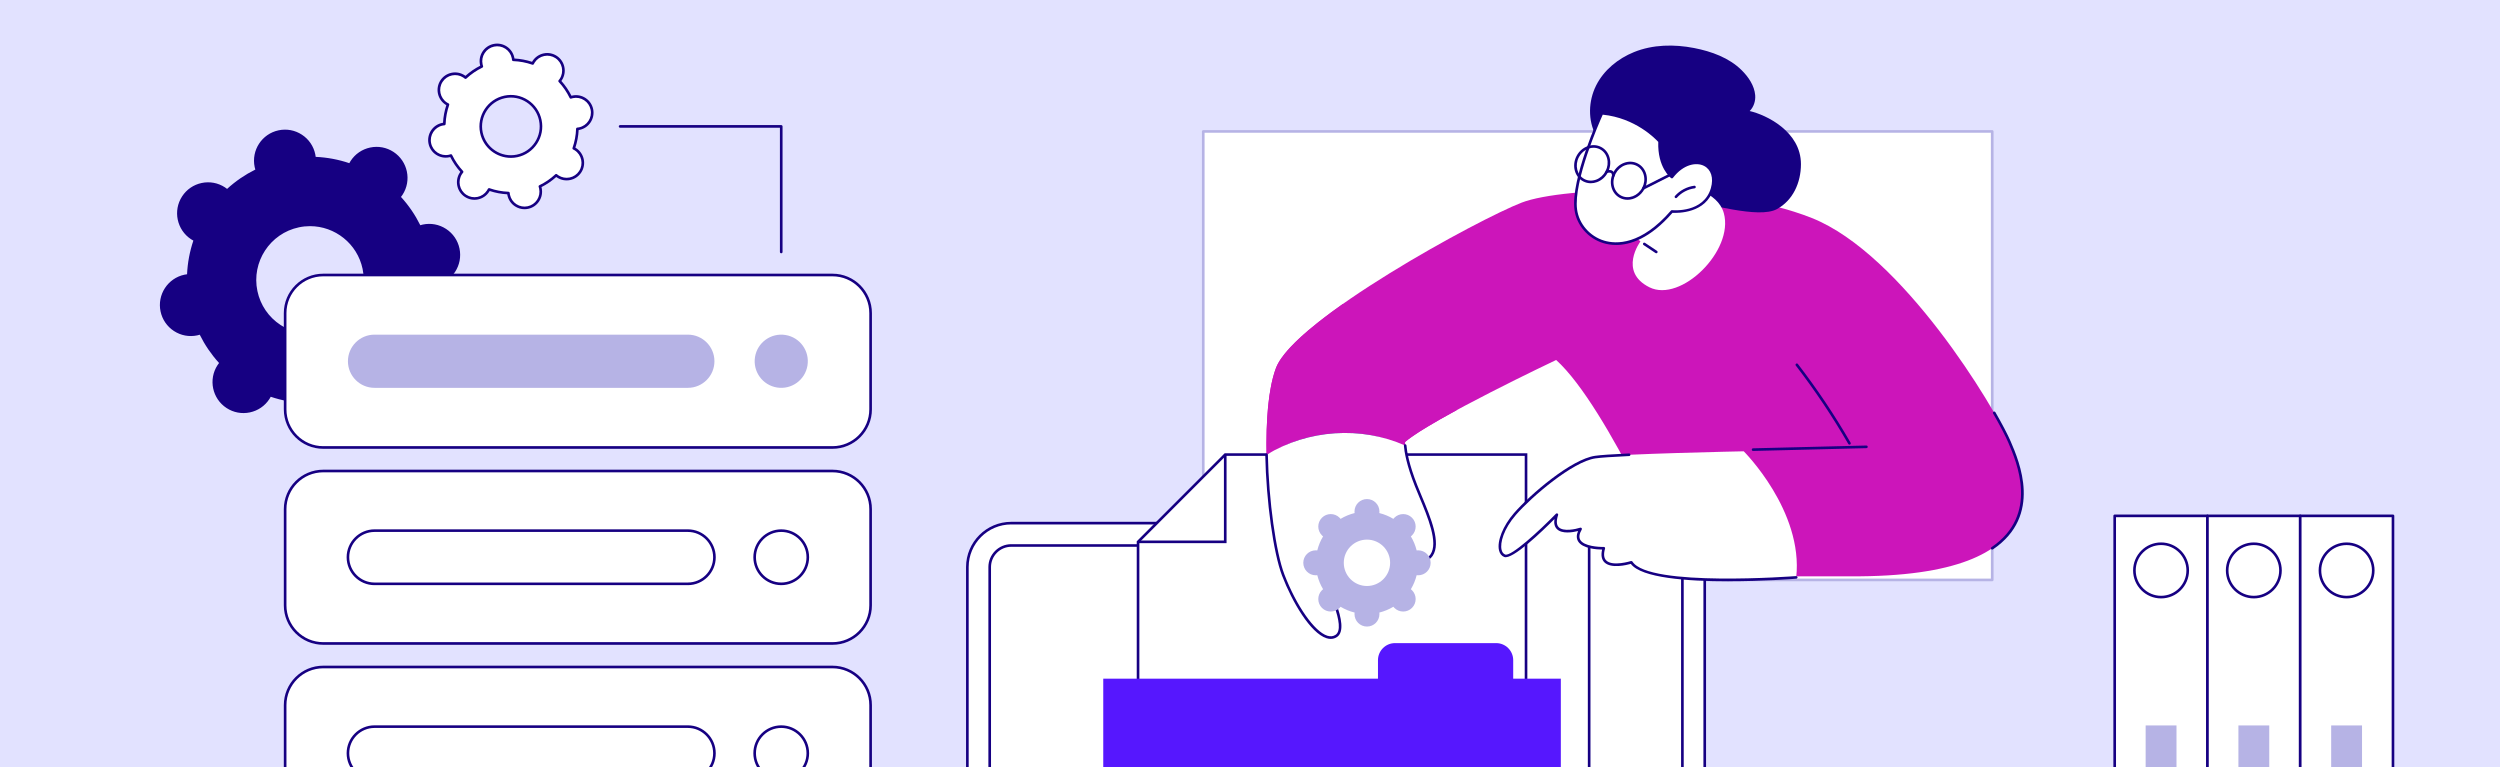 <svg width="860" height="264" viewBox="0 0 860 264" fill="none" xmlns="http://www.w3.org/2000/svg">
<rect width="860" height="264" fill="#E2E2FF"/>
<g clip-path="url(#clip0_96_534)">
<path d="M125.246 135.251C125.16 134.838 125.042 134.443 124.91 134.056C128.709 132.216 132.149 129.84 135.159 127.037C135.472 127.301 135.799 127.555 136.148 127.782C140.864 130.867 147.187 129.536 150.264 124.811C153.342 120.086 152.012 113.762 147.296 110.677C146.946 110.445 146.583 110.25 146.216 110.068C147.568 106.183 148.353 102.072 148.503 97.851C148.912 97.815 149.32 97.765 149.733 97.678C155.248 96.52 158.775 91.104 157.617 85.584C156.46 80.064 151.049 76.529 145.539 77.688C145.126 77.774 144.731 77.892 144.345 78.024C142.507 74.222 140.138 70.773 137.337 67.766C137.601 67.452 137.855 67.125 138.082 66.771C141.159 62.046 139.829 55.721 135.113 52.636C130.397 49.552 124.075 50.883 120.997 55.608C120.766 55.958 120.571 56.321 120.389 56.689C116.508 55.335 112.401 54.549 108.189 54.395C108.152 53.986 108.102 53.577 108.016 53.163C106.859 47.643 101.448 44.109 95.938 45.267C90.424 46.426 86.897 51.841 88.054 57.361C88.14 57.775 88.258 58.17 88.39 58.556C84.591 60.396 81.15 62.773 78.141 65.576C77.828 65.312 77.501 65.058 77.152 64.831C72.436 61.746 66.113 63.077 63.036 67.802C59.958 72.527 61.288 78.851 66.004 81.936C66.354 82.168 66.717 82.363 67.085 82.545C65.732 86.429 64.947 90.541 64.797 94.762C64.388 94.798 63.98 94.848 63.567 94.934C58.052 96.093 54.525 101.508 55.683 107.028C56.84 112.549 62.251 116.083 67.761 114.925C68.174 114.838 68.569 114.72 68.954 114.589C70.793 118.391 73.162 121.84 75.963 124.847C75.699 125.161 75.445 125.488 75.218 125.842C72.141 130.567 73.471 136.891 78.187 139.976C82.903 143.061 89.225 141.73 92.303 137.005C92.534 136.655 92.729 136.292 92.911 135.924C96.791 137.278 100.899 138.064 105.111 138.218C105.148 138.627 105.198 139.036 105.284 139.449C106.441 144.969 111.852 148.504 117.362 147.345C122.877 146.187 126.403 140.771 125.246 135.251ZM88.109 100.209C85.957 89.959 92.511 79.901 102.747 77.747C112.982 75.594 123.026 82.159 125.182 92.408C127.338 102.658 120.78 112.717 110.544 114.87C100.309 117.024 90.265 110.459 88.109 100.209Z" fill="#160082"/>
<path d="M115.242 148.022C113.195 148.022 111.193 147.432 109.441 146.282C107.058 144.724 105.424 142.33 104.839 139.545C104.78 139.268 104.735 138.977 104.698 138.659C100.754 138.482 96.869 137.75 93.133 136.487C92.983 136.769 92.834 137.023 92.679 137.259C91.122 139.645 88.735 141.28 85.948 141.866C83.161 142.452 80.315 141.916 77.932 140.358C73.012 137.141 71.623 130.522 74.832 125.597C74.987 125.361 75.159 125.12 75.359 124.87C72.699 121.958 70.466 118.687 68.714 115.143C68.41 115.238 68.124 115.311 67.847 115.37C65.06 115.956 62.214 115.42 59.831 113.862C57.448 112.303 55.814 109.909 55.229 107.124C54.022 101.368 57.712 95.702 63.462 94.489C63.739 94.43 64.03 94.385 64.347 94.348C64.525 90.4 65.255 86.507 66.517 82.767C66.236 82.618 65.981 82.468 65.746 82.313C60.825 79.097 59.436 72.477 62.645 67.552C64.202 65.167 66.59 63.531 69.377 62.945C72.163 62.359 75.009 62.895 77.392 64.454C77.628 64.608 77.869 64.781 78.118 64.981C81.028 62.318 84.291 60.083 87.832 58.329C87.736 58.025 87.664 57.739 87.605 57.461C86.397 51.705 90.088 46.04 95.838 44.827C98.621 44.24 101.471 44.777 103.854 46.335C106.237 47.893 107.871 50.288 108.456 53.073C108.515 53.35 108.561 53.641 108.597 53.959C112.541 54.14 116.427 54.867 120.162 56.13C120.312 55.849 120.462 55.594 120.616 55.358C122.173 52.973 124.56 51.337 127.347 50.751C130.134 50.165 132.98 50.701 135.363 52.259C140.283 55.476 141.672 62.096 138.463 67.02C138.309 67.257 138.136 67.498 137.937 67.747C140.596 70.66 142.829 73.931 144.582 77.475C144.886 77.379 145.172 77.306 145.448 77.247C148.231 76.661 151.081 77.197 153.464 78.756C155.847 80.314 157.481 82.708 158.067 85.493C159.274 91.25 155.584 96.915 149.833 98.128C149.556 98.187 149.266 98.233 148.948 98.269C148.771 102.217 148.04 106.111 146.778 109.85C147.06 110 147.314 110.15 147.55 110.304C152.47 113.521 153.859 120.14 150.65 125.065C149.093 127.451 146.706 129.086 143.919 129.672C141.136 130.258 138.286 129.722 135.903 128.164C135.667 128.009 135.431 127.837 135.177 127.637C132.267 130.299 129.004 132.534 125.464 134.288C125.559 134.593 125.632 134.879 125.691 135.156C126.276 137.945 125.741 140.794 124.188 143.179C122.631 145.565 120.244 147.2 117.457 147.786C116.722 147.941 115.982 148.018 115.247 148.018L115.242 148.022ZM92.906 135.474C92.956 135.474 93.006 135.483 93.056 135.501C96.941 136.86 101.004 137.623 105.125 137.768C105.352 137.777 105.542 137.955 105.561 138.182C105.597 138.622 105.651 139.004 105.729 139.358C106.264 141.907 107.762 144.097 109.941 145.524C112.119 146.95 114.725 147.436 117.271 146.9C119.817 146.364 122.005 144.865 123.426 142.684C124.846 140.503 125.337 137.895 124.801 135.342C124.728 134.992 124.624 134.62 124.479 134.197C124.406 133.979 124.506 133.743 124.71 133.643C128.423 131.848 131.832 129.513 134.846 126.701C135.014 126.546 135.272 126.537 135.449 126.687C135.79 126.973 136.098 127.205 136.398 127.401C138.577 128.827 141.182 129.313 143.728 128.777C146.275 128.241 148.462 126.742 149.883 124.561C152.82 120.054 151.549 113.998 147.046 111.054C146.747 110.858 146.411 110.668 146.011 110.472C145.807 110.372 145.707 110.132 145.784 109.913C147.137 106.02 147.899 101.958 148.049 97.828C148.058 97.601 148.235 97.41 148.462 97.392C148.903 97.356 149.288 97.301 149.638 97.224C154.898 96.116 158.275 90.932 157.168 85.666C156.632 83.117 155.134 80.927 152.956 79.501C150.777 78.074 148.172 77.588 145.625 78.124C145.271 78.197 144.908 78.301 144.482 78.447C144.264 78.519 144.028 78.419 143.928 78.215C142.131 74.499 139.802 71.082 136.997 68.065C136.843 67.897 136.834 67.638 136.983 67.466C137.265 67.129 137.501 66.816 137.696 66.516C140.633 62.009 139.362 55.953 134.859 53.009C132.681 51.583 130.075 51.096 127.529 51.632C124.983 52.169 122.795 53.668 121.374 55.849C121.179 56.148 120.988 56.489 120.793 56.884C120.693 57.089 120.453 57.189 120.235 57.112C116.345 55.753 112.287 54.99 108.166 54.844C107.939 54.835 107.748 54.658 107.73 54.431C107.694 53.99 107.639 53.609 107.562 53.254C107.027 50.706 105.529 48.516 103.35 47.089C101.172 45.663 98.566 45.176 96.02 45.712C90.759 46.821 87.382 52.005 88.49 57.271C88.562 57.625 88.667 57.989 88.812 58.416C88.885 58.634 88.785 58.87 88.581 58.97C84.868 60.769 81.459 63.104 78.445 65.912C78.277 66.066 78.019 66.076 77.842 65.926C77.501 65.639 77.193 65.408 76.893 65.212C74.714 63.786 72.109 63.3 69.563 63.836C67.016 64.372 64.829 65.871 63.408 68.052C60.471 72.559 61.742 78.615 66.245 81.559C66.544 81.754 66.885 81.945 67.28 82.141C67.484 82.24 67.584 82.481 67.507 82.699C66.154 86.593 65.391 90.659 65.242 94.784C65.233 95.012 65.056 95.202 64.829 95.221C64.388 95.257 64.002 95.311 63.653 95.389C58.392 96.488 55.016 101.672 56.118 106.938C56.654 109.486 58.152 111.676 60.331 113.103C62.509 114.529 65.115 115.016 67.661 114.479C68.01 114.407 68.383 114.302 68.805 114.157C69.022 114.084 69.259 114.184 69.358 114.389C71.156 118.105 73.484 121.522 76.289 124.538C76.444 124.706 76.453 124.965 76.303 125.138C76.022 125.474 75.785 125.788 75.59 126.088C72.654 130.594 73.925 136.651 78.427 139.595C80.606 141.021 83.211 141.507 85.757 140.971C88.304 140.435 90.492 138.936 91.912 136.755C92.107 136.455 92.298 136.115 92.493 135.719C92.57 135.56 92.734 135.465 92.902 135.465L92.906 135.474ZM106.609 115.733C102.887 115.733 99.238 114.657 96.047 112.571C91.708 109.736 88.73 105.379 87.664 100.304C85.462 89.823 92.189 79.51 102.651 77.306C113.113 75.103 123.421 81.841 125.623 92.317C126.689 97.392 125.718 102.581 122.886 106.924C120.053 111.267 115.705 114.248 110.635 115.315C109.296 115.597 107.948 115.738 106.609 115.738V115.733ZM106.645 77.797C105.388 77.797 104.117 77.924 102.837 78.197C92.861 80.296 86.452 90.132 88.549 100.118C89.566 104.957 92.402 109.109 96.537 111.813C100.672 114.516 105.611 115.443 110.444 114.425C115.278 113.407 119.422 110.568 122.123 106.429C124.824 102.29 125.75 97.342 124.733 92.504C122.904 83.794 115.201 77.797 106.641 77.797H106.645Z" fill="#160082"/>
<path d="M185.908 64.785C185.863 64.558 185.795 64.344 185.726 64.131C187.805 63.127 189.684 61.828 191.332 60.292C191.504 60.437 191.681 60.574 191.872 60.701C194.45 62.386 197.909 61.659 199.593 59.074C201.277 56.489 200.55 53.032 197.968 51.346C197.777 51.219 197.577 51.114 197.378 51.014C198.118 48.888 198.549 46.639 198.631 44.331C198.853 44.313 199.075 44.281 199.302 44.236C202.316 43.6 204.245 40.642 203.614 37.621C202.979 34.604 200.024 32.669 197.006 33.305C196.779 33.35 196.565 33.419 196.352 33.487C195.349 31.406 194.051 29.52 192.517 27.876C192.662 27.703 192.798 27.526 192.925 27.331C194.609 24.745 193.883 21.288 191.3 19.602C188.722 17.917 185.263 18.644 183.58 21.229C183.452 21.42 183.348 21.62 183.248 21.82C181.124 21.079 178.882 20.647 176.576 20.566C176.558 20.343 176.526 20.12 176.481 19.893C175.845 16.876 172.89 14.941 169.872 15.577C166.858 16.213 164.929 19.171 165.56 22.192C165.606 22.419 165.674 22.633 165.742 22.846C163.663 23.85 161.784 25.15 160.136 26.685C159.964 26.54 159.787 26.404 159.596 26.276C157.018 24.591 153.559 25.318 151.875 27.903C150.191 30.488 150.918 33.946 153.5 35.631C153.691 35.758 153.891 35.863 154.09 35.963C153.351 38.089 152.924 40.338 152.838 42.646C152.615 42.664 152.393 42.696 152.166 42.741C149.152 43.377 147.223 46.335 147.854 49.356C148.489 52.373 151.444 54.308 154.463 53.672C154.689 53.627 154.903 53.563 155.116 53.491C156.119 55.572 157.417 57.457 158.952 59.102C158.806 59.274 158.67 59.451 158.543 59.647C156.859 62.232 157.585 65.689 160.168 67.375C162.746 69.06 166.205 68.334 167.889 65.748C168.016 65.558 168.12 65.358 168.22 65.158C170.344 65.898 172.586 66.33 174.892 66.412C174.91 66.634 174.942 66.857 174.987 67.084C175.623 70.101 178.578 72.036 181.596 71.4C184.61 70.764 186.539 67.806 185.908 64.785ZM165.596 45.622C164.421 40.015 168.002 34.518 173.603 33.337C179.204 32.16 184.696 35.749 185.872 41.356C187.047 46.962 183.466 52.459 177.865 53.641C172.269 54.817 166.772 51.228 165.596 45.622Z" fill="white"/>
<path d="M180.434 71.973C179.277 71.973 178.142 71.636 177.148 70.987C175.8 70.105 174.874 68.751 174.543 67.17C174.52 67.066 174.502 66.957 174.484 66.843C172.423 66.734 170.394 66.353 168.438 65.707C168.379 65.807 168.324 65.903 168.265 65.994C167.385 67.343 166.032 68.27 164.453 68.602C162.873 68.933 161.266 68.629 159.914 67.747C157.127 65.926 156.342 62.177 158.157 59.388C158.216 59.297 158.28 59.206 158.348 59.115C156.968 57.584 155.806 55.876 154.876 54.031C154.762 54.063 154.658 54.09 154.553 54.108C151.303 54.794 148.094 52.7 147.409 49.438C146.724 46.181 148.816 42.968 152.071 42.287C152.175 42.264 152.284 42.246 152.397 42.228C152.506 40.165 152.888 38.134 153.532 36.176C153.432 36.117 153.337 36.063 153.246 36.004C150.459 34.182 149.674 30.433 151.49 27.644C152.37 26.295 153.723 25.368 155.302 25.036C156.877 24.704 158.489 25.009 159.841 25.89C159.932 25.949 160.023 26.013 160.113 26.081C161.643 24.7 163.35 23.532 165.188 22.605C165.156 22.492 165.129 22.387 165.111 22.278C164.779 20.702 165.084 19.084 165.964 17.735C166.845 16.386 168.197 15.459 169.777 15.127C171.352 14.796 172.963 15.1 174.316 15.981C175.664 16.863 176.59 18.217 176.921 19.798C176.944 19.902 176.962 20.011 176.98 20.125C179.041 20.234 181.07 20.616 183.026 21.261C183.08 21.161 183.139 21.065 183.198 20.974C184.079 19.625 185.431 18.698 187.006 18.367C188.581 18.035 190.193 18.339 191.545 19.221C194.332 21.043 195.117 24.791 193.302 27.58C193.243 27.671 193.179 27.762 193.111 27.853C194.491 29.384 195.653 31.092 196.583 32.937C196.697 32.905 196.801 32.878 196.906 32.86C198.481 32.528 200.092 32.832 201.445 33.714C202.793 34.595 203.719 35.949 204.05 37.53C204.735 40.788 202.643 44 199.388 44.681C199.284 44.704 199.175 44.722 199.062 44.74C198.953 46.803 198.572 48.834 197.927 50.792C198.027 50.851 198.122 50.906 198.213 50.965C201 52.786 201.785 56.535 199.969 59.324C199.089 60.673 197.736 61.6 196.157 61.932C194.577 62.264 192.971 61.959 191.618 61.078C191.527 61.019 191.436 60.955 191.346 60.887C189.816 62.268 188.109 63.436 186.271 64.363C186.303 64.476 186.33 64.581 186.348 64.69C186.68 66.266 186.375 67.884 185.495 69.233C184.614 70.582 183.262 71.509 181.682 71.841C181.265 71.927 180.847 71.973 180.43 71.973H180.434ZM168.22 64.699C168.27 64.699 168.32 64.708 168.37 64.726C170.476 65.462 172.677 65.876 174.91 65.957C175.137 65.966 175.328 66.144 175.346 66.371C175.369 66.607 175.396 66.807 175.432 66.989C175.714 68.329 176.499 69.483 177.647 70.233C178.796 70.982 180.162 71.241 181.501 70.955C182.84 70.673 183.988 69.887 184.737 68.738C185.486 67.588 185.74 66.221 185.459 64.876C185.418 64.69 185.368 64.499 185.291 64.276C185.218 64.058 185.318 63.822 185.522 63.722C187.533 62.75 189.38 61.482 191.014 59.96C191.182 59.806 191.441 59.797 191.618 59.947C191.795 60.096 191.958 60.219 192.117 60.324C193.266 61.073 194.632 61.332 195.971 61.051C197.31 60.769 198.458 59.983 199.207 58.834C200.75 56.467 200.083 53.277 197.714 51.732C197.555 51.628 197.378 51.528 197.169 51.428C196.965 51.328 196.865 51.087 196.942 50.869C197.677 48.761 198.09 46.558 198.168 44.322C198.177 44.095 198.354 43.904 198.581 43.886C198.812 43.868 199.016 43.836 199.198 43.8C201.962 43.218 203.741 40.492 203.16 37.725C202.879 36.385 202.094 35.231 200.945 34.486C199.802 33.736 198.431 33.477 197.092 33.759C196.91 33.8 196.711 33.855 196.493 33.927C196.275 34 196.039 33.9 195.939 33.696C194.968 31.683 193.701 29.829 192.181 28.194C192.026 28.026 192.017 27.767 192.167 27.594C192.317 27.417 192.439 27.253 192.544 27.094C194.087 24.723 193.42 21.538 191.051 19.993C189.902 19.244 188.536 18.985 187.197 19.271C185.858 19.552 184.71 20.338 183.961 21.488C183.856 21.647 183.757 21.824 183.657 22.033C183.557 22.238 183.316 22.337 183.098 22.26C180.992 21.524 178.791 21.111 176.558 21.029C176.331 21.02 176.14 20.843 176.122 20.616C176.104 20.384 176.072 20.179 176.036 19.998C175.754 18.657 174.969 17.503 173.821 16.758C172.673 16.009 171.306 15.75 169.967 16.036C168.628 16.318 167.48 17.104 166.731 18.253C165.982 19.402 165.728 20.77 166.009 22.115C166.05 22.301 166.1 22.492 166.177 22.715C166.25 22.933 166.15 23.169 165.946 23.269C163.935 24.241 162.088 25.509 160.454 27.031C160.286 27.185 160.027 27.194 159.85 27.044C159.673 26.894 159.51 26.772 159.351 26.667C158.207 25.918 156.836 25.663 155.497 25.945C154.158 26.227 153.01 27.012 152.261 28.162C150.718 30.529 151.385 33.718 153.754 35.263C153.913 35.367 154.09 35.468 154.299 35.567C154.503 35.667 154.603 35.908 154.526 36.126C153.791 38.234 153.378 40.438 153.301 42.673C153.292 42.9 153.114 43.091 152.888 43.109C152.656 43.127 152.452 43.159 152.27 43.196C149.506 43.777 147.727 46.503 148.312 49.27C148.893 52.037 151.617 53.818 154.381 53.236C154.562 53.195 154.762 53.141 154.98 53.068C155.198 52.995 155.434 53.095 155.534 53.3C156.505 55.312 157.771 57.166 159.292 58.802C159.446 58.97 159.455 59.229 159.306 59.401C159.156 59.579 159.033 59.742 158.929 59.901C157.386 62.273 158.053 65.458 160.422 67.002C161.566 67.752 162.937 68.011 164.276 67.729C165.615 67.448 166.763 66.662 167.512 65.512C167.616 65.353 167.716 65.176 167.816 64.967C167.893 64.808 168.057 64.713 168.224 64.713L168.22 64.699ZM175.732 54.313C170.725 54.313 166.223 50.806 165.152 45.712C163.926 39.87 167.675 34.118 173.508 32.891C176.335 32.296 179.222 32.842 181.641 34.422C184.061 36.004 185.717 38.434 186.312 41.26C186.907 44.091 186.366 46.985 184.787 49.406C183.207 51.828 180.784 53.491 177.956 54.086C177.211 54.245 176.463 54.318 175.732 54.318V54.313ZM166.041 45.526C167.167 50.878 172.427 54.318 177.774 53.191C180.361 52.646 182.586 51.124 184.033 48.907C185.481 46.689 185.976 44.041 185.431 41.446C184.887 38.852 183.366 36.631 181.151 35.181C178.936 33.732 176.29 33.237 173.698 33.782C168.352 34.909 164.92 40.174 166.041 45.526Z" fill="#160082"/>
<path d="M685.318 45.217H413.919V199.498H685.318V45.217Z" fill="white"/>
<path d="M685.322 199.957H413.924C413.674 199.957 413.47 199.752 413.47 199.502V45.217C413.47 44.967 413.674 44.763 413.924 44.763H685.322C685.572 44.763 685.776 44.967 685.776 45.217V199.498C685.776 199.748 685.572 199.952 685.322 199.952V199.957ZM414.373 199.048H684.864V45.672H414.373V199.043V199.048Z" fill="#B6B3E5"/>
<path d="M454.029 196.69C454.029 196.69 464.646 215.44 459.68 218.757C454.719 222.073 446.322 210.597 441.429 197.821C436.532 185.05 432.619 143.402 438.924 126.619C445.228 109.841 508.909 75.298 523.47 69.692C538.035 64.085 592.052 62.582 623.257 74.989C654.467 87.397 686.166 140.185 691.254 152.034C696.343 163.883 710.132 198.666 636.629 198.257H578.123C578.123 198.257 553.299 140.072 535.316 123.834C535.316 123.834 492.623 144.047 483.337 152.034C483.337 152.034 483.019 156.723 487.136 167.1C491.253 177.476 499.818 193.814 485.72 193.437C480.246 193.292 475.957 181.479 471.055 180.875C463.329 179.921 455.927 190.761 454.029 196.681V196.69Z" fill="#CC15BA"/>
<path d="M457.787 219.792C457.315 219.792 456.825 219.711 456.317 219.547C450.802 217.793 444.516 207.139 441.007 197.985C440.916 197.748 441.034 197.49 441.27 197.399C441.506 197.308 441.765 197.426 441.856 197.662C445.986 208.439 452.186 217.28 456.594 218.684C457.683 219.029 458.609 218.929 459.435 218.379C463.216 215.849 456.535 202.028 453.639 196.913C453.575 196.803 453.562 196.672 453.603 196.549C455.627 190.238 463.216 179.453 471.118 180.43C473.642 180.738 475.857 183.596 478.203 186.622C480.604 189.716 483.092 192.919 485.742 192.987C485.992 192.992 486.192 193.201 486.183 193.455C486.174 193.71 485.96 193.9 485.715 193.896C482.633 193.814 480.014 190.438 477.486 187.176C475.358 184.432 473.156 181.593 471.005 181.329C463.774 180.439 456.512 190.716 454.529 196.635C456.008 199.27 464.973 215.763 459.939 219.129C459.285 219.565 458.568 219.783 457.792 219.783L457.787 219.792Z" fill="#160082"/>
<path d="M685.322 189.066C685.177 189.066 685.032 188.998 684.945 188.866C684.805 188.657 684.859 188.376 685.068 188.235C701.517 177.09 693.76 159.017 690.841 152.216C689.856 149.926 687.959 146.291 685.626 142.248C685.499 142.03 685.576 141.753 685.794 141.625C686.012 141.498 686.289 141.576 686.416 141.794C688.763 145.869 690.682 149.535 691.681 151.857C694.681 158.849 702.652 177.422 685.581 188.989C685.504 189.044 685.413 189.066 685.327 189.066H685.322Z" fill="#160082"/>
<path d="M636.211 152.961C636.052 152.961 635.902 152.879 635.816 152.734C630.428 143.393 624.351 134.32 617.756 125.765C617.601 125.565 617.638 125.279 617.837 125.129C618.037 124.974 618.319 125.011 618.473 125.211C625.095 133.797 631.191 142.902 636.601 152.279C636.728 152.497 636.651 152.775 636.433 152.902C636.361 152.943 636.284 152.961 636.206 152.961H636.211Z" fill="#160082"/>
<path d="M603.063 155.128C602.818 155.128 602.614 154.933 602.609 154.683C602.605 154.433 602.8 154.224 603.054 154.22L642.039 153.256C642.275 153.247 642.497 153.447 642.502 153.702C642.506 153.951 642.311 154.16 642.057 154.165L603.072 155.128H603.063Z" fill="#160082"/>
<path d="M482.533 150.744C482.338 150.744 482.161 150.617 482.098 150.421L477.359 134.856C477.287 134.615 477.423 134.361 477.663 134.288C477.904 134.215 478.158 134.352 478.231 134.593L482.969 150.158C483.042 150.399 482.906 150.653 482.665 150.726C482.62 150.739 482.574 150.744 482.533 150.744Z" fill="#160082"/>
<path d="M436.25 157.822C436.114 157.822 435.978 157.759 435.887 157.645C435.737 157.445 435.773 157.159 435.973 157.009C448.886 147.182 467.868 145.728 482.125 153.47C482.347 153.588 482.429 153.865 482.306 154.088C482.188 154.31 481.911 154.392 481.689 154.269C467.732 146.691 449.159 148.113 436.518 157.731C436.436 157.795 436.341 157.822 436.245 157.822H436.25Z" fill="#160082"/>
<path d="M487.853 189.312C487.676 189.312 487.504 189.325 487.331 189.348C486.905 187.626 486.224 186 485.334 184.518C485.47 184.414 485.602 184.3 485.729 184.173C487.404 182.497 487.404 179.775 485.729 178.099C484.054 176.422 481.335 176.422 479.66 178.099C479.538 178.226 479.424 178.358 479.315 178.49C477.836 177.595 476.211 176.918 474.491 176.491C474.513 176.318 474.527 176.145 474.527 175.968C474.527 173.596 472.607 171.675 470.238 171.675C467.868 171.675 465.948 173.596 465.948 175.968C465.948 176.145 465.962 176.318 465.985 176.491C464.265 176.918 462.64 177.599 461.16 178.49C461.056 178.353 460.942 178.222 460.815 178.099C459.14 176.422 456.421 176.422 454.746 178.099C453.072 179.775 453.072 182.497 454.746 184.173C454.874 184.3 455.005 184.409 455.141 184.518C454.247 186 453.571 187.626 453.144 189.348C452.972 189.325 452.799 189.312 452.622 189.312C450.253 189.312 448.333 191.233 448.333 193.605C448.333 195.977 450.253 197.898 452.622 197.898C452.799 197.898 452.972 197.885 453.144 197.862C453.571 199.584 454.252 201.21 455.141 202.692C455.005 202.796 454.874 202.91 454.746 203.037C453.072 204.713 453.072 207.435 454.746 209.111C456.421 210.788 459.14 210.788 460.815 209.111C460.942 208.989 461.051 208.852 461.16 208.721C462.64 209.616 464.265 210.292 465.985 210.72C465.962 210.892 465.948 211.065 465.948 211.242C465.948 213.614 467.868 215.535 470.238 215.535C472.607 215.535 474.527 213.614 474.527 211.242C474.527 211.065 474.513 210.892 474.491 210.72C476.211 210.292 477.836 209.611 479.315 208.721C479.42 208.857 479.533 208.989 479.66 209.111C481.335 210.788 484.054 210.788 485.729 209.111C487.404 207.435 487.404 204.713 485.729 203.037C485.602 202.91 485.47 202.801 485.334 202.692C486.228 201.21 486.905 199.584 487.331 197.862C487.504 197.885 487.676 197.898 487.853 197.898C490.222 197.898 492.142 195.977 492.142 193.605C492.142 191.233 490.222 189.312 487.853 189.312ZM470.233 201.583C465.83 201.583 462.263 198.012 462.263 193.605C462.263 189.198 465.83 185.627 470.233 185.627C474.636 185.627 478.203 189.198 478.203 193.605C478.203 198.012 474.636 201.583 470.233 201.583Z" fill="#5617FE"/>
<path d="M601.888 38.203C603.273 36.812 603.958 34.745 603.785 32.732C603.5 29.434 601.475 26.499 599.201 24.218C594.848 19.866 588.707 17.676 582.784 16.522C575.944 15.191 568.609 15.277 562.082 17.926C556.617 20.143 551.693 24.118 549.037 29.461C546.414 34.736 546.155 41.419 549.033 46.648C548.942 46.812 548.91 47.012 548.983 47.253C550.876 53.441 555.047 58.634 560.303 62.327C566.235 66.502 573.407 68.52 580.56 69.192C587.609 69.856 604.929 75.38 611.27 71.927C616.726 68.956 619.526 62.9 619.526 56.471C619.526 45.213 607.557 39.502 601.897 38.198L601.888 38.203Z" fill="#160082"/>
<path d="M564.311 83.045C564.311 83.045 556.581 93.444 567.415 98.832C578.25 104.221 596.541 86.207 593.001 73.349C590.899 65.716 580.251 64.213 580.251 64.213L571.927 60.528L557.698 77.611L564.315 83.045H564.311Z" fill="white"/>
<path d="M569.762 87.133C569.676 87.133 569.59 87.111 569.512 87.056L565.382 84.299C565.173 84.158 565.119 83.876 565.255 83.667C565.396 83.458 565.677 83.403 565.886 83.54L570.016 86.298C570.225 86.438 570.279 86.72 570.143 86.929C570.057 87.061 569.912 87.133 569.767 87.133H569.762Z" fill="#160082"/>
<path d="M575.136 60.901C575.136 60.901 570.547 57.452 570.905 48.652C570.905 48.652 563.657 40.097 551.066 38.966C551.066 38.966 540.686 61.555 542.074 72.109C543.463 82.663 558.7 91.777 575.14 72.74C575.14 72.74 586.383 73.867 588.984 64.826C591.585 55.785 581.631 52.396 575.14 60.901H575.136Z" fill="white"/>
<path d="M555.927 84.271C554.194 84.271 552.723 83.99 551.57 83.644C546.314 82.068 542.315 77.456 541.621 72.168C540.232 61.605 550.227 39.702 550.653 38.775C550.735 38.602 550.916 38.498 551.107 38.511C563.739 39.647 571.178 48.27 571.255 48.357C571.328 48.443 571.369 48.557 571.364 48.67C571.078 55.739 574.065 59.256 575.082 60.242C578.94 55.467 583.71 54.799 586.574 56.239C589.456 57.693 590.55 61.032 589.42 64.953C586.96 73.499 577.011 73.308 575.336 73.213C567.588 82.113 560.743 84.271 555.932 84.271H555.927ZM551.343 39.447C550.14 42.128 541.249 62.391 542.52 72.05C543.169 76.988 546.913 81.3 551.829 82.772C555.991 84.021 564.515 84.339 574.791 72.445C574.886 72.332 575.032 72.277 575.181 72.291C575.626 72.336 586.079 73.267 588.544 64.703C589.542 61.228 588.63 58.297 586.161 57.053C583.547 55.735 579.094 56.467 575.499 61.178C575.349 61.378 575.063 61.414 574.864 61.264C574.669 61.119 570.152 57.62 570.443 48.816C569.485 47.762 562.568 40.579 551.343 39.447Z" fill="#160082"/>
<path d="M576.521 68.161C576.412 68.161 576.308 68.124 576.221 68.047C576.035 67.879 576.017 67.593 576.185 67.407C577.878 65.494 580.302 64.213 582.834 63.89C583.084 63.858 583.311 64.036 583.343 64.285C583.375 64.535 583.198 64.763 582.948 64.794C580.633 65.09 578.414 66.262 576.861 68.011C576.77 68.111 576.648 68.165 576.521 68.165V68.161Z" fill="#160082"/>
<path d="M559.858 68.733C558.969 68.733 558.084 68.529 557.258 68.102C555.81 67.348 554.775 66.016 554.339 64.358C553.913 62.713 554.126 60.942 554.943 59.365C555.764 57.788 557.09 56.598 558.678 56.008C560.285 55.412 561.969 55.499 563.417 56.253C564.865 57.007 565.9 58.338 566.335 59.997C566.762 61.641 566.549 63.413 565.727 64.99C564.497 67.352 562.169 68.738 559.849 68.738L559.858 68.733ZM560.816 56.526C560.213 56.526 559.604 56.635 559.001 56.862C557.621 57.375 556.468 58.416 555.751 59.788C555.034 61.164 554.848 62.704 555.22 64.131C555.587 65.539 556.459 66.666 557.68 67.298C560.208 68.615 563.462 67.393 564.928 64.572C565.646 63.195 565.832 61.655 565.459 60.228C565.092 58.82 564.22 57.693 562.999 57.062C562.319 56.707 561.574 56.53 560.812 56.53L560.816 56.526Z" fill="#160082"/>
<path d="M547.24 63.041C546.333 63.041 545.447 62.827 544.635 62.404C541.662 60.855 540.623 56.934 542.325 53.668C544.022 50.401 547.826 49.002 550.799 50.556C552.247 51.31 553.282 52.641 553.717 54.299C554.144 55.944 553.931 57.716 553.109 59.292C552.292 60.869 550.962 62.059 549.374 62.65C548.67 62.913 547.948 63.041 547.24 63.041ZM548.198 50.828C546.21 50.828 544.199 52.037 543.133 54.086C541.667 56.907 542.529 60.278 545.057 61.596C546.274 62.232 547.699 62.3 549.06 61.796C550.44 61.282 551.593 60.242 552.31 58.87C553.027 57.493 553.213 55.953 552.841 54.526C552.474 53.118 551.602 51.991 550.381 51.36C549.691 51.001 548.947 50.828 548.198 50.828Z" fill="#160082"/>
<path d="M565.332 65.23C565.164 65.23 565.005 65.139 564.928 64.98C564.815 64.758 564.905 64.485 565.128 64.372L575.372 59.192C575.595 59.079 575.867 59.17 575.98 59.392C576.094 59.615 576.003 59.887 575.781 60.001L565.536 65.18C565.468 65.212 565.4 65.23 565.332 65.23Z" fill="#160082"/>
<path d="M554.983 60.869C554.734 60.869 554.53 60.669 554.53 60.419C554.53 59.978 554.416 59.674 554.198 59.524C553.808 59.252 553.086 59.424 552.864 59.506C552.628 59.592 552.369 59.47 552.283 59.233C552.197 58.997 552.319 58.738 552.555 58.652C552.687 58.602 553.876 58.193 554.716 58.779C555.188 59.111 555.433 59.66 555.437 60.415C555.437 60.664 555.238 60.869 554.988 60.873L554.983 60.869Z" fill="#160082"/>
<path d="M111.184 153.929L286.39 153.929C293.624 153.929 299.489 148.058 299.489 140.817V107.71C299.489 100.469 293.624 94.598 286.39 94.598L111.184 94.598C103.949 94.598 98.085 100.469 98.085 107.71V140.817C98.085 148.058 103.949 153.929 111.184 153.929Z" fill="white"/>
<path d="M286.39 154.388H111.184C103.708 154.388 97.631 148.3 97.631 140.821V107.715C97.631 100.232 103.713 94.148 111.184 94.148H286.39C293.865 94.148 299.943 100.236 299.943 107.715V140.821C299.943 148.304 293.861 154.388 286.39 154.388ZM111.184 95.057C104.212 95.057 98.539 100.736 98.539 107.715V140.821C98.539 147.8 104.212 153.479 111.184 153.479H286.39C293.362 153.479 299.035 147.8 299.035 140.821V107.715C299.035 100.736 293.362 95.057 286.39 95.057H111.184Z" fill="#160082"/>
<path d="M277.772 125.736C278.581 120.747 275.197 116.047 270.214 115.238C265.23 114.428 260.535 117.815 259.726 122.803C258.917 127.792 262.301 132.492 267.284 133.301C272.268 134.111 276.963 130.724 277.772 125.736Z" fill="#B6B3E5"/>
<path d="M128.831 133.416H236.625C241.677 133.416 245.766 129.318 245.766 124.266C245.766 119.209 241.672 115.116 236.625 115.116H128.831C123.779 115.116 119.689 119.214 119.689 124.266C119.689 129.322 123.784 133.416 128.831 133.416Z" fill="#B6B3E5"/>
<path d="M111.184 221.355L286.39 221.355C293.624 221.355 299.489 215.485 299.489 208.244V175.137C299.489 167.895 293.624 162.025 286.39 162.025L111.184 162.025C103.949 162.025 98.085 167.895 98.085 175.137V208.244C98.085 215.485 103.949 221.355 111.184 221.355Z" fill="white"/>
<path d="M286.39 221.81H111.184C103.708 221.81 97.631 215.722 97.631 208.244V175.137C97.631 167.654 103.713 161.571 111.184 161.571H286.39C293.865 161.571 299.943 167.659 299.943 175.137V208.244C299.943 215.726 293.861 221.81 286.39 221.81ZM111.184 162.479C104.212 162.479 98.539 168.158 98.539 175.137V208.244C98.539 215.222 104.212 220.901 111.184 220.901H286.39C293.362 220.901 299.035 215.222 299.035 208.244V175.137C299.035 168.158 293.362 162.479 286.39 162.479H111.184Z" fill="#160082"/>
<path d="M269.658 200.771C274.682 200.273 278.351 195.792 277.853 190.763C277.355 185.734 272.879 182.062 267.855 182.56C262.831 183.058 259.162 187.539 259.66 192.568C260.158 197.597 264.634 201.269 269.658 200.771Z" fill="white"/>
<path d="M268.743 201.297C263.451 201.297 259.148 196.985 259.148 191.692C259.148 186.4 263.455 182.088 268.743 182.088C274.031 182.088 278.338 186.4 278.338 191.692C278.338 196.985 274.031 201.297 268.743 201.297ZM268.743 182.992C263.95 182.992 260.055 186.895 260.055 191.688C260.055 196.481 263.954 200.384 268.743 200.384C273.531 200.384 277.43 196.481 277.43 191.688C277.43 186.895 273.531 182.992 268.743 182.992Z" fill="#160082"/>
<path d="M128.832 200.843H236.626C241.677 200.843 245.767 196.745 245.767 191.692C245.767 186.636 241.673 182.542 236.626 182.542H128.832C123.78 182.542 119.69 186.64 119.69 191.692C119.69 196.749 123.784 200.843 128.832 200.843Z" fill="white"/>
<path d="M236.626 201.297H128.832C123.539 201.297 119.236 196.985 119.236 191.692C119.236 186.4 123.544 182.088 128.832 182.088H236.626C241.918 182.088 246.221 186.4 246.221 191.692C246.221 196.985 241.914 201.297 236.626 201.297ZM128.832 182.992C124.038 182.992 120.144 186.895 120.144 191.688C120.144 196.481 124.043 200.384 128.832 200.384H236.626C241.419 200.384 245.313 196.481 245.313 191.688C245.313 186.895 241.414 182.992 236.626 182.992H128.832Z" fill="#160082"/>
<path d="M111.184 288.778H286.39C293.624 288.778 299.489 282.907 299.489 275.666V242.559C299.489 235.317 293.624 229.447 286.39 229.447L111.184 229.447C103.949 229.447 98.085 235.317 98.085 242.559V275.666C98.085 282.907 103.949 288.778 111.184 288.778Z" fill="white"/>
<path d="M286.39 289.232H111.184C103.708 289.232 97.631 283.144 97.631 275.666V242.559C97.631 235.076 103.713 228.993 111.184 228.993H286.39C293.865 228.993 299.943 235.081 299.943 242.559V275.666C299.943 283.148 293.861 289.232 286.39 289.232ZM111.184 229.901C104.212 229.901 98.539 235.58 98.539 242.559V275.666C98.539 282.644 104.212 288.323 111.184 288.323H286.39C293.362 288.323 299.035 282.644 299.035 275.666V242.559C299.035 235.58 293.362 229.901 286.39 229.901H111.184Z" fill="#160082"/>
<path d="M268.743 268.265C273.791 268.265 277.884 264.168 277.884 259.114C277.884 254.061 273.791 249.964 268.743 249.964C263.694 249.964 259.601 254.061 259.601 259.114C259.601 264.168 263.694 268.265 268.743 268.265Z" fill="white"/>
<path d="M268.743 268.719C263.45 268.719 259.147 264.407 259.147 259.114C259.147 253.822 263.455 249.51 268.743 249.51C274.03 249.51 278.338 253.822 278.338 259.114C278.338 264.407 274.03 268.719 268.743 268.719ZM268.743 250.414C263.95 250.414 260.055 254.317 260.055 259.11C260.055 263.903 263.954 267.806 268.743 267.806C273.531 267.806 277.43 263.903 277.43 259.11C277.43 254.317 273.531 250.414 268.743 250.414Z" fill="#160082"/>
<path d="M128.832 268.265H236.626C241.677 268.265 245.767 264.167 245.767 259.114C245.767 254.058 241.673 249.964 236.626 249.964H128.832C123.78 249.964 119.69 254.062 119.69 259.114C119.69 264.171 123.784 268.265 128.832 268.265Z" fill="white"/>
<path d="M236.626 268.719H128.832C123.539 268.719 119.236 264.407 119.236 259.114C119.236 253.822 123.544 249.51 128.832 249.51H236.626C241.918 249.51 246.221 253.822 246.221 259.114C246.221 264.407 241.914 268.719 236.626 268.719ZM128.832 250.414C124.038 250.414 120.144 254.317 120.144 259.11C120.144 263.903 124.043 267.806 128.832 267.806H236.626C241.419 267.806 245.313 263.903 245.313 259.11C245.313 254.317 241.414 250.414 236.626 250.414H128.832Z" fill="#160082"/>
<path d="M571.327 179.952H347.873C339.533 179.952 332.772 186.72 332.772 195.068V358.703C332.772 367.051 339.533 373.818 347.873 373.818H571.327C579.667 373.818 586.428 367.051 586.428 358.703V195.068C586.428 186.72 579.667 179.952 571.327 179.952Z" fill="white"/>
<path d="M571.327 374.277H347.873C339.295 374.277 332.318 367.294 332.318 358.707V195.072C332.318 186.486 339.295 179.503 347.873 179.503H571.327C579.906 179.503 586.882 186.486 586.882 195.072V358.707C586.882 367.294 579.906 374.277 571.327 374.277ZM347.873 180.407C339.798 180.407 333.226 186.985 333.226 195.068V358.703C333.226 366.785 339.798 373.364 347.873 373.364H571.327C579.402 373.364 585.974 366.785 585.974 358.703V195.068C585.974 186.985 579.402 180.407 571.327 180.407H347.873Z" fill="#160082"/>
<path d="M571.332 187.644H347.873C343.777 187.644 340.457 190.968 340.457 195.068V358.707C340.457 362.807 343.777 366.131 347.873 366.131H571.332C575.428 366.131 578.749 362.807 578.749 358.707V195.068C578.749 190.968 575.428 187.644 571.332 187.644Z" fill="white"/>
<path d="M571.328 366.585H347.873C343.534 366.585 340.003 363.051 340.003 358.707V195.072C340.003 190.729 343.534 187.194 347.873 187.194H571.328C575.667 187.194 579.198 190.729 579.198 195.072V358.707C579.198 363.051 575.667 366.585 571.328 366.585ZM347.873 188.098C344.033 188.098 340.911 191.224 340.911 195.068V358.703C340.911 362.546 344.033 365.672 347.873 365.672H571.328C575.168 365.672 578.29 362.546 578.29 358.703V195.068C578.29 191.224 575.168 188.098 571.328 188.098H347.873Z" fill="#160082"/>
<path d="M546.668 174.478H471.272V311.644H546.668V174.478Z" fill="white"/>
<path d="M421.481 156.368L391.488 186.39V261.418H524.954V156.368H421.481Z" fill="white"/>
<path d="M525.408 261.872H391.034V186.204L421.295 155.914H525.408V261.872ZM391.942 260.964H524.5V156.823H421.672L391.942 186.581V260.968V260.964Z" fill="#160082"/>
<path d="M421.935 186.845H391.488V185.936H421.027V156.364H421.935V186.845Z" fill="#160082"/>
<path d="M520.542 233.468V227.103C520.542 223.859 517.914 221.228 514.673 221.228H479.892C476.651 221.228 474.023 223.859 474.023 227.103V233.468H379.519V332.511C379.519 338.608 384.457 343.556 390.553 343.556H536.927V233.468H520.551H520.542Z" fill="#5617FE"/>
<path d="M547.122 312.098H540.286V311.189H546.214V174.932H527.704V174.024H547.122V312.098Z" fill="#160082"/>
<path d="M599.845 155.246C599.845 155.246 620.406 175.727 617.901 198.639C617.901 198.639 566.929 202.624 561.192 193.446C561.192 193.446 549.177 197.262 551.715 188.608C551.715 188.608 539.596 188.989 543.731 181.965C543.731 181.965 532.756 185.573 535.565 177.063C535.565 177.063 520.641 192.406 517.605 191.184C514.573 189.961 515.744 183.038 521.168 176.804C526.592 170.566 540.771 158.372 548.801 157.245C556.835 156.119 599.841 155.246 599.841 155.246H599.845Z" fill="white"/>
<path d="M594.585 199.97C580.501 199.97 564.615 198.834 561.006 193.973C559.613 194.368 554.225 195.713 551.937 193.469C550.943 192.492 550.671 191.011 551.125 189.057C549.368 189.035 544.358 188.748 542.851 186.209C542.265 185.223 542.27 184.037 542.851 182.679C541.044 183.128 537.318 183.769 535.575 182.015C534.78 181.22 534.499 180.062 534.726 178.553C530.695 182.606 520.247 192.733 517.433 191.597C516.543 191.238 515.93 190.461 515.663 189.348C514.896 186.159 517.015 180.87 520.823 176.495C526.438 170.039 540.568 157.927 548.738 156.787C550.612 156.523 554.529 156.255 560.389 155.982C560.639 155.969 560.852 156.164 560.861 156.414C560.875 156.664 560.679 156.877 560.43 156.886C554.597 157.155 550.707 157.423 548.86 157.682C541.026 158.776 526.887 170.898 521.504 177.09C517.274 181.952 515.967 186.74 516.543 189.135C516.743 189.961 517.156 190.507 517.769 190.752C519.775 191.561 529.547 182.583 535.234 176.736C535.38 176.586 535.616 176.554 535.797 176.663C535.979 176.772 536.06 176.995 535.992 177.195C535.343 179.162 535.416 180.566 536.215 181.37C537.799 182.96 542.07 182.02 543.586 181.525C543.763 181.466 543.963 181.525 544.081 181.67C544.199 181.815 544.212 182.024 544.117 182.183C543.259 183.642 543.096 184.837 543.627 185.736C544.893 187.876 549.881 188.194 551.692 188.135C551.847 188.135 551.978 188.194 552.065 188.312C552.155 188.426 552.183 188.58 552.142 188.717C551.588 190.611 551.729 191.988 552.564 192.806C554.761 194.959 560.988 193.015 561.047 192.996C561.247 192.933 561.46 193.015 561.569 193.187C567.097 202.033 617.352 198.212 617.856 198.171C618.11 198.153 618.323 198.339 618.346 198.589C618.364 198.839 618.178 199.057 617.928 199.08C616.984 199.153 606.413 199.957 594.576 199.957L594.585 199.97Z" fill="#160082"/>
<path d="M482.533 150.744C482.338 150.744 482.161 150.617 482.097 150.421L477.358 134.856C477.286 134.615 477.422 134.361 477.662 134.288C477.903 134.215 478.157 134.352 478.23 134.593L482.968 150.158C483.041 150.399 482.905 150.653 482.664 150.726C482.619 150.739 482.574 150.744 482.533 150.744Z" fill="#160082"/>
<path d="M483.377 153.265C483.314 152.439 483.341 152.039 483.341 152.039C486.45 149.367 493.304 145.324 501.043 141.126C498.515 136.742 495.669 132.544 492.428 128.655C490.444 126.274 488.329 124.011 486.083 121.881C483.75 119.663 481.249 117.687 478.739 115.679C473.505 111.49 468.022 107.51 461.999 104.53C450.334 112.735 441.125 120.763 438.923 126.628C436.314 133.575 435.456 144.792 435.692 156.45C449.903 147.75 468.213 146.505 483.377 153.27V153.265Z" fill="#CC15BA"/>
<path d="M483.377 153.265C468.217 146.501 449.903 147.75 435.692 156.446C436.028 172.942 438.56 190.339 441.429 197.821C446.326 210.592 454.719 222.073 459.68 218.757C464.641 215.44 454.029 196.69 454.029 196.69C455.926 190.77 463.329 179.93 471.054 180.884C475.956 181.488 480.245 193.301 485.719 193.446C499.817 193.823 491.257 177.486 487.135 167.109C484.222 159.762 483.527 155.269 483.373 153.27L483.377 153.265Z" fill="white"/>
<path d="M457.787 219.793C457.315 219.793 456.825 219.711 456.316 219.547C450.802 217.793 444.515 207.14 441.007 197.985C438.043 190.257 435.565 172.402 435.242 156.455C435.238 156.205 435.437 155.996 435.687 155.991C435.946 155.987 436.146 156.187 436.15 156.437C436.472 172.297 438.928 190.016 441.855 197.662C445.986 208.439 452.186 217.28 456.593 218.684C457.683 219.029 458.609 218.929 459.43 218.38C463.211 215.849 456.53 202.028 453.634 196.913C453.57 196.804 453.557 196.672 453.598 196.549C455.622 190.239 463.211 179.453 471.113 180.43C473.637 180.739 475.852 183.596 478.198 186.622C480.599 189.716 483.087 192.919 485.737 192.987C488.901 193.074 490.98 192.324 492.092 190.702C494.82 186.718 491.161 177.958 488.225 170.921C487.689 169.639 487.181 168.426 486.722 167.272C483.795 159.89 483.087 155.351 482.928 153.302C482.91 153.052 483.096 152.834 483.345 152.816C483.595 152.797 483.813 152.984 483.831 153.234C483.985 155.233 484.68 159.671 487.562 166.941C488.016 168.09 488.524 169.294 489.055 170.575C492.237 178.194 495.841 186.827 492.836 191.22C491.556 193.092 489.16 193.996 485.71 193.9C482.628 193.819 480.009 190.443 477.481 187.181C475.352 184.437 473.151 181.602 471 181.334C463.774 180.443 456.507 190.72 454.524 196.64C456.003 199.275 464.967 215.767 459.934 219.134C459.28 219.57 458.563 219.788 457.787 219.788V219.793Z" fill="#160082"/>
<path d="M487.852 189.312C487.675 189.312 487.503 189.325 487.33 189.348C486.904 187.626 486.223 186 485.333 184.519C485.469 184.414 485.601 184.301 485.728 184.173C487.403 182.497 487.403 179.775 485.728 178.099C484.053 176.423 481.334 176.423 479.659 178.099C479.537 178.226 479.423 178.358 479.315 178.49C477.835 177.595 476.21 176.918 474.49 176.491C474.512 176.318 474.526 176.145 474.526 175.968C474.526 173.597 472.606 171.675 470.237 171.675C467.867 171.675 465.947 173.597 465.947 175.968C465.947 176.145 465.961 176.318 465.984 176.491C464.264 176.918 462.639 177.599 461.159 178.49C461.055 178.353 460.941 178.222 460.814 178.099C459.139 176.423 456.42 176.423 454.745 178.099C453.071 179.775 453.071 182.497 454.745 184.173C454.873 184.301 455.004 184.41 455.14 184.519C454.246 186 453.57 187.626 453.143 189.348C452.971 189.325 452.798 189.312 452.621 189.312C450.252 189.312 448.332 191.234 448.332 193.605C448.332 195.977 450.252 197.899 452.621 197.899C452.798 197.899 452.971 197.885 453.143 197.862C453.57 199.584 454.251 201.211 455.14 202.692C455.004 202.796 454.873 202.91 454.745 203.037C453.071 204.713 453.071 207.435 454.745 209.111C456.42 210.788 459.139 210.788 460.814 209.111C460.941 208.989 461.05 208.852 461.159 208.721C462.639 209.616 464.264 210.293 465.984 210.72C465.961 210.892 465.947 211.065 465.947 211.242C465.947 213.614 467.867 215.536 470.237 215.536C472.606 215.536 474.526 213.614 474.526 211.242C474.526 211.065 474.512 210.892 474.49 210.72C476.21 210.293 477.835 209.611 479.315 208.721C479.419 208.857 479.532 208.989 479.659 209.111C481.334 210.788 484.053 210.788 485.728 209.111C487.403 207.435 487.403 204.713 485.728 203.037C485.601 202.91 485.469 202.801 485.333 202.692C486.227 201.211 486.904 199.584 487.33 197.862C487.503 197.885 487.675 197.899 487.852 197.899C490.221 197.899 492.141 195.977 492.141 193.605C492.141 191.234 490.221 189.312 487.852 189.312ZM470.232 201.583C465.829 201.583 462.262 198.012 462.262 193.605C462.262 189.198 465.829 185.627 470.232 185.627C474.635 185.627 478.202 189.198 478.202 193.605C478.202 198.012 474.635 201.583 470.232 201.583Z" fill="#B6B3E5"/>
<path d="M759.362 177.454H727.454V287.542H759.362V177.454Z" fill="white"/>
<path d="M759.362 287.997H727.454C727.204 287.997 727 287.792 727 287.542V177.454C727 177.204 727.204 177 727.454 177H759.362C759.612 177 759.816 177.204 759.816 177.454V287.542C759.816 287.792 759.612 287.997 759.362 287.997ZM727.908 287.088H758.908V177.909H727.908V287.088Z" fill="#160082"/>
<path d="M752.314 198.321C753.477 193.388 750.425 188.446 745.497 187.281C740.569 186.117 735.631 189.172 734.467 194.105C733.304 199.038 736.356 203.981 741.285 205.145C746.213 206.309 751.151 203.254 752.314 198.321Z" fill="white"/>
<path d="M743.408 205.859C738.102 205.859 733.786 201.538 733.786 196.227C733.786 190.916 738.102 186.595 743.408 186.595C748.714 186.595 753.031 190.916 753.031 196.227C753.031 201.538 748.714 205.859 743.408 205.859ZM743.408 187.504C738.602 187.504 734.694 191.416 734.694 196.227C734.694 201.039 738.602 204.95 743.408 204.95C748.215 204.95 752.123 201.039 752.123 196.227C752.123 191.416 748.215 187.504 743.408 187.504Z" fill="#160082"/>
<path d="M748.714 249.552H738.103V275.017H748.714V249.552Z" fill="#B6B3E5"/>
<path d="M791.271 177.454H759.363V287.542H791.271V177.454Z" fill="white"/>
<path d="M791.275 287.997H759.367C759.117 287.997 758.913 287.792 758.913 287.542V177.454C758.913 177.204 759.117 177 759.367 177H791.275C791.525 177 791.729 177.204 791.729 177.454V287.542C791.729 287.792 791.525 287.997 791.275 287.997ZM759.816 287.088H790.817V177.909H759.816V287.088Z" fill="#160082"/>
<path d="M784.221 198.321C785.385 193.388 782.332 188.445 777.404 187.281C772.476 186.117 767.538 189.172 766.375 194.105C765.212 199.038 768.264 203.981 773.192 205.145C778.12 206.309 783.058 203.254 784.221 198.321Z" fill="white"/>
<path d="M775.316 205.859C770.01 205.859 765.693 201.538 765.693 196.227C765.693 190.916 770.01 186.595 775.316 186.595C780.622 186.595 784.938 190.916 784.938 196.227C784.938 201.538 780.622 205.859 775.316 205.859ZM775.316 187.504C770.509 187.504 766.601 191.416 766.601 196.227C766.601 201.038 770.509 204.95 775.316 204.95C780.123 204.95 784.03 201.038 784.03 196.227C784.03 191.416 780.123 187.504 775.316 187.504Z" fill="#160082"/>
<path d="M780.628 249.552H770.016V275.017H780.628V249.552Z" fill="#B6B3E5"/>
<path d="M823.184 177.454H791.275V287.542H823.184V177.454Z" fill="white"/>
<path d="M823.184 287.997H791.275C791.026 287.997 790.821 287.792 790.821 287.542V177.454C790.821 177.204 791.026 177 791.275 177H823.184C823.433 177 823.638 177.204 823.638 177.454V287.542C823.638 287.792 823.433 287.997 823.184 287.997ZM791.729 287.088H822.73V177.909H791.729V287.088Z" fill="#160082"/>
<path d="M816.13 198.317C817.294 193.384 814.241 188.441 809.313 187.277C804.385 186.112 799.447 189.167 798.284 194.1C797.12 199.033 800.173 203.976 805.101 205.141C810.029 206.305 814.967 203.25 816.13 198.317Z" fill="white"/>
<path d="M807.23 205.859C801.924 205.859 797.607 201.538 797.607 196.227C797.607 190.916 801.924 186.595 807.23 186.595C812.536 186.595 816.852 190.916 816.852 196.227C816.852 201.538 812.536 205.859 807.23 205.859ZM807.23 187.504C802.423 187.504 798.515 191.416 798.515 196.227C798.515 201.038 802.423 204.95 807.23 204.95C812.036 204.95 815.944 201.038 815.944 196.227C815.944 191.416 812.036 187.504 807.23 187.504Z" fill="#160082"/>
<path d="M812.536 249.552H801.924V275.017H812.536V249.552Z" fill="#B6B3E5"/>
<path d="M268.743 87.133C268.494 87.133 268.289 86.929 268.289 86.679V43.941H213.314C213.065 43.941 212.86 43.736 212.86 43.486C212.86 43.236 213.065 43.032 213.314 43.032H268.743C268.993 43.032 269.197 43.236 269.197 43.486V86.679C269.197 86.929 268.993 87.133 268.743 87.133Z" fill="#160082"/>
</g>
<defs>
<clipPath id="clip0_96_534">
<rect width="858" height="264" fill="white" transform="translate(1)"/>
</clipPath>
</defs>
</svg>
